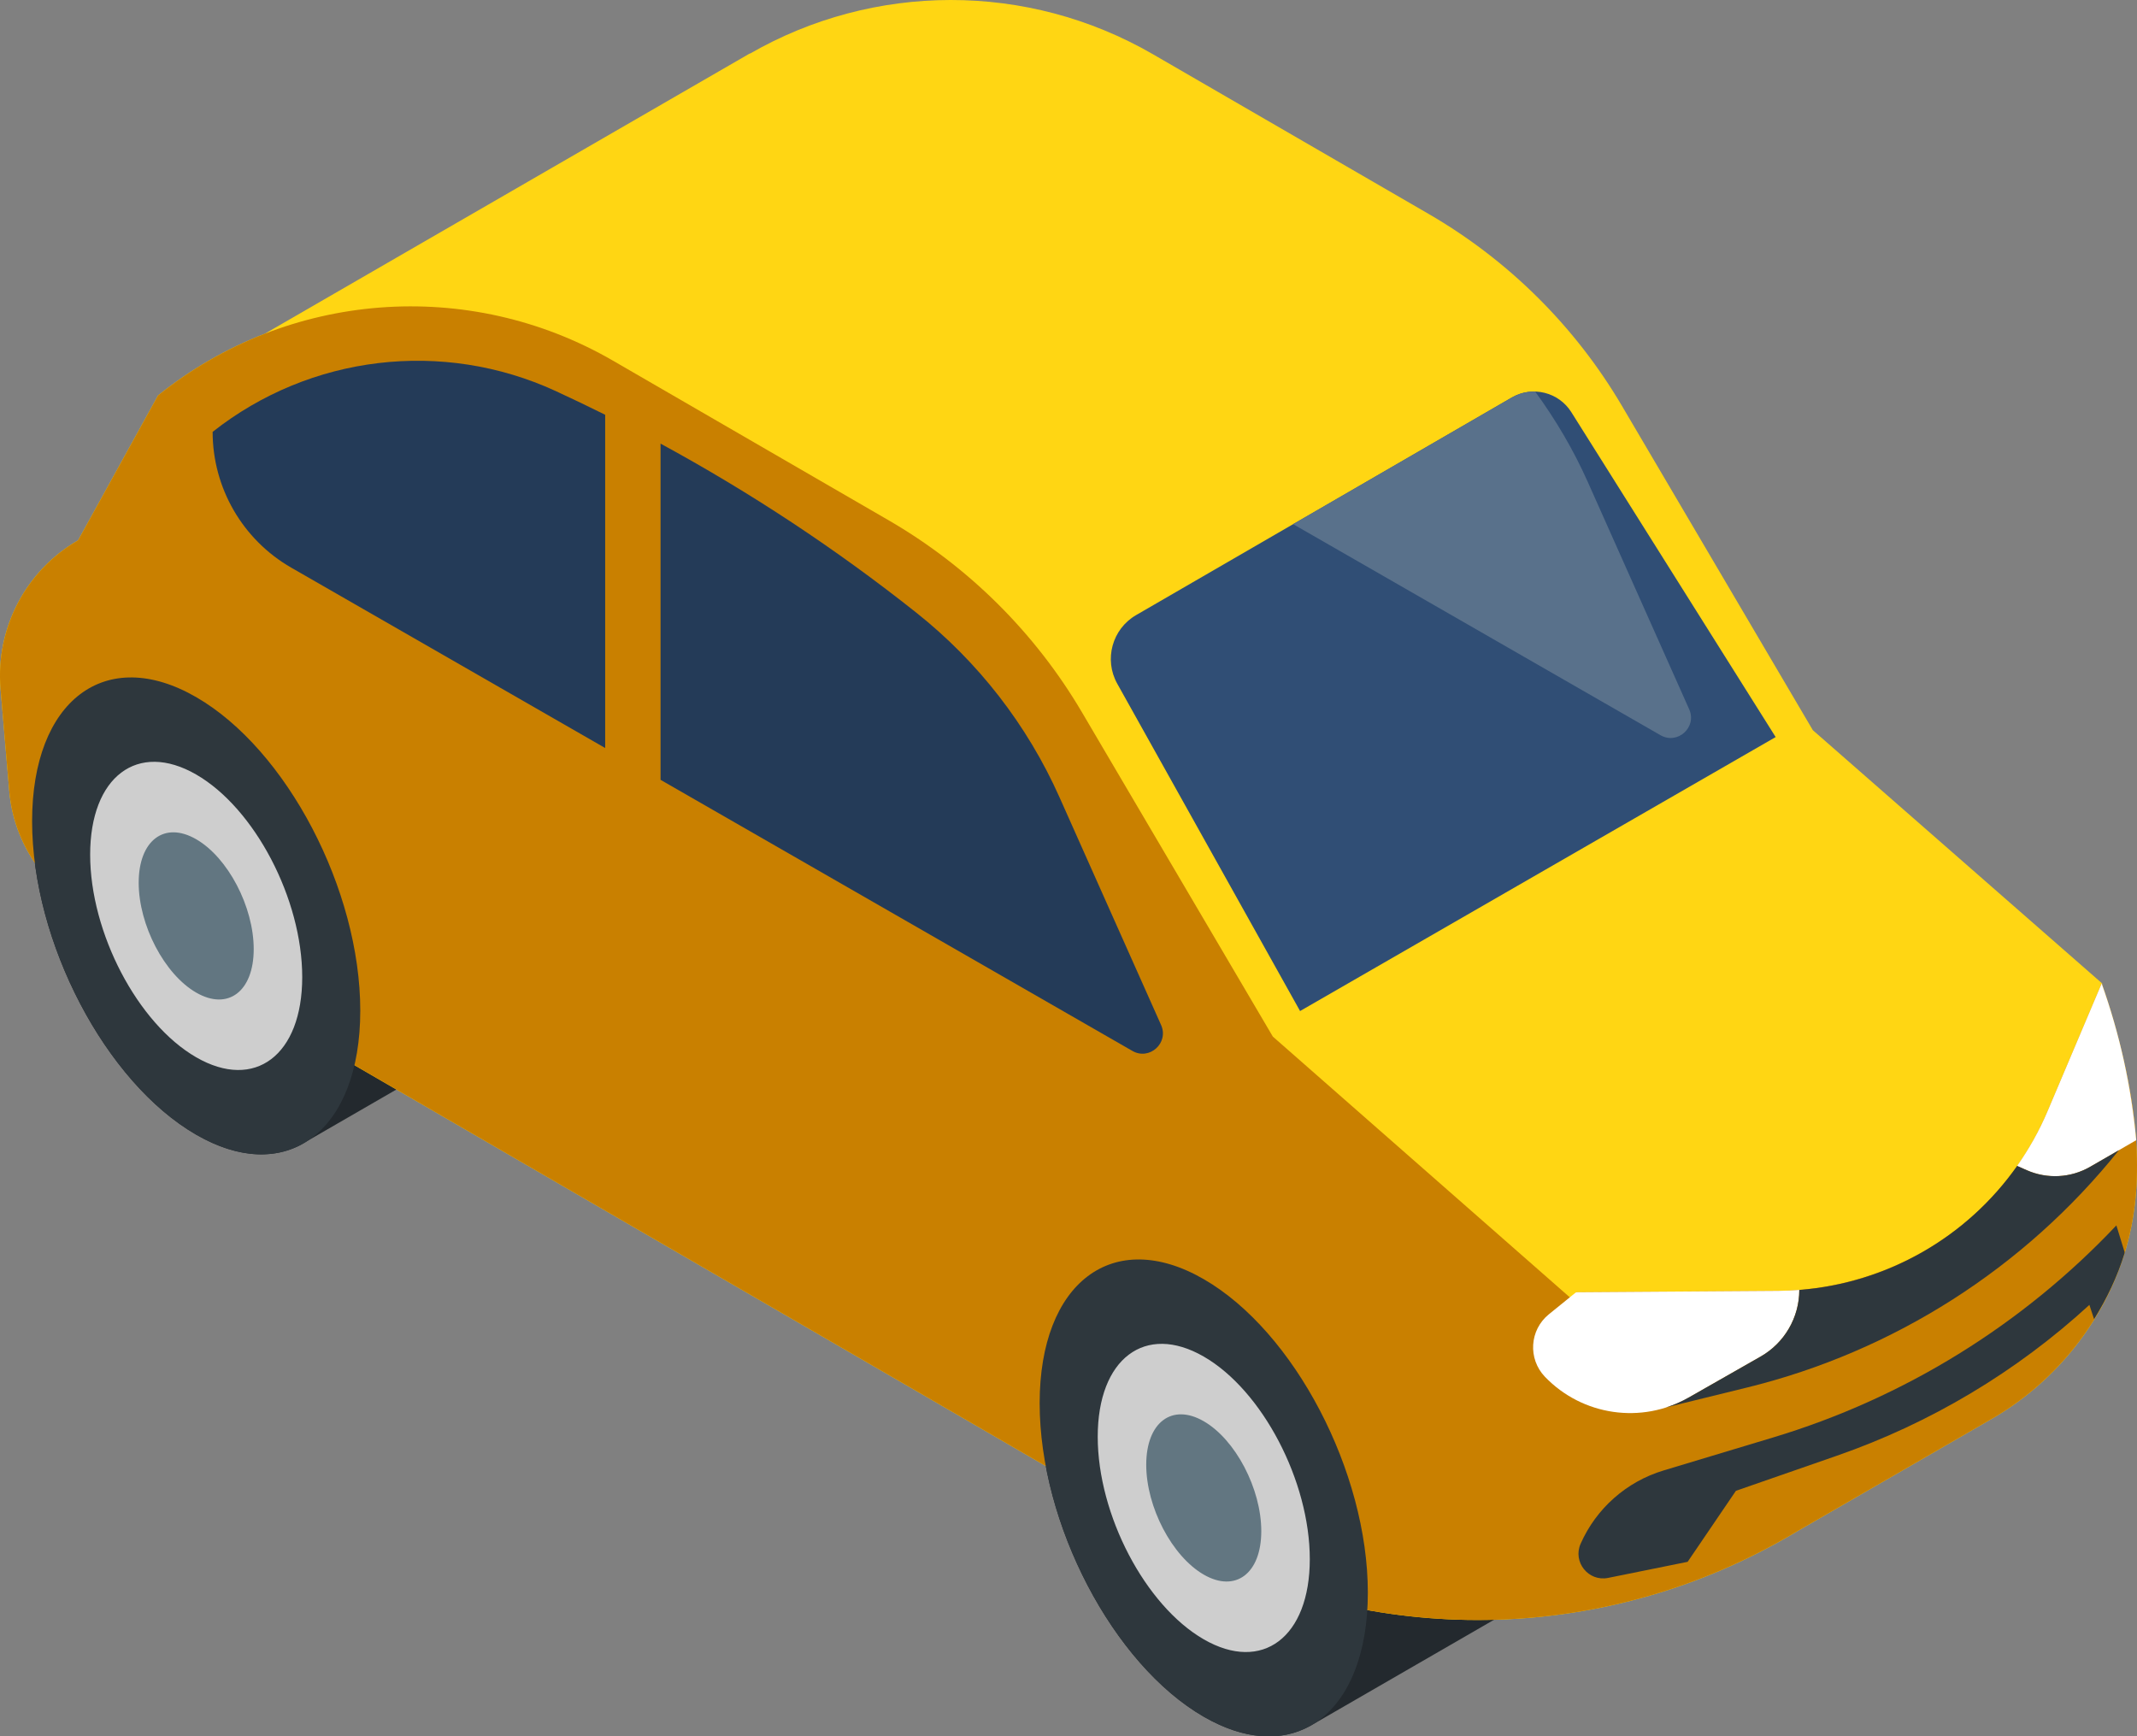 <?xml version="1.0" encoding="UTF-8"?>
<svg xmlns="http://www.w3.org/2000/svg" width="80" height="65" viewBox="0 0 80 65" fill="none">
  <rect x="0" y="0" width="80" height="65" fill="#808080" stroke="none"/>
  <path d="M19.933 37.847L12.394 32.543C11.285 29.771 9.437 27.308 7.344 26.099C3.951 24.14 1.201 26.219 1.201 30.743C1.201 35.267 3.951 40.522 7.344 42.48C8.953 43.409 10.415 43.429 11.511 42.712L19.933 37.847Z" fill="#23292E"></path>
  <path d="M57.754 59.587L50.044 54.164C48.928 51.461 47.114 49.073 45.063 47.889C41.671 45.93 38.921 48.01 38.921 52.533C38.921 57.056 41.671 62.311 45.063 64.27C46.578 65.144 47.962 65.212 49.034 64.62L49.033 64.624L57.754 59.587Z" fill="#23292E"></path>
  <path d="M79.331 38.974L79.33 38.973C79.15 38.265 78.94 37.563 78.696 36.874V36.818L67.865 27.337L60.722 15.201C58.967 12.218 56.47 9.739 53.475 8.005L43.163 2.032C38.45 -0.697 32.695 -0.65 28.075 2.008L28.069 2.002L9.916 12.493C8.497 13.044 7.146 13.816 5.917 14.805H5.917L2.925 20.228C0.96 21.362 -0.172 23.53 0.021 25.791L0.347 29.607C0.502 31.439 1.543 33.079 3.133 34.001L43.703 57.525C50.65 61.553 59.154 61.679 66.191 57.942C66.287 57.893 66.382 57.841 66.478 57.787C66.772 57.626 67.065 57.46 67.354 57.284L74.565 53.116C76.835 51.805 78.594 49.681 79.444 47.198C80.363 44.512 80.013 41.674 79.331 38.974Z" fill="#FFD613"></path>
  <path d="M79.331 38.974L79.33 38.973C79.145 38.246 78.929 37.526 78.677 36.818L76.647 41.61C75.9 43.373 74.727 44.868 73.278 45.998C71.383 47.475 68.988 48.309 66.585 48.325L59.001 48.378C59.001 48.378 58.938 48.464 58.831 48.625L47.649 38.807L40.506 26.67C38.75 23.687 36.254 21.208 33.259 19.474L22.946 13.502C17.546 10.375 10.779 10.892 5.917 14.805L2.925 20.227C0.96 21.362 -0.172 23.53 0.021 25.79L0.347 29.607C0.502 31.439 1.543 33.079 3.133 34.001L43.703 57.525C50.65 61.553 59.154 61.68 66.19 57.942C66.287 57.893 66.383 57.84 66.478 57.787C66.772 57.626 67.064 57.46 67.352 57.285L74.565 53.117C76.835 51.805 78.594 49.681 79.443 47.198C80.363 44.512 80.013 41.674 79.331 38.974Z" fill="#C98000"></path>
  <path d="M48.669 37.851L66.473 27.594L58.824 15.431C58.35 14.678 57.366 14.435 56.596 14.881L42.531 23.028C41.634 23.548 41.32 24.691 41.825 25.596L48.669 37.851Z" fill="#304E75"></path>
  <path d="M22.655 15.528C22.042 15.223 21.424 14.926 20.801 14.639C16.574 12.694 11.613 13.285 7.96 16.168C7.96 18.267 9.083 20.206 10.903 21.252L22.655 28.004V15.528Z" fill="#243B58"></path>
  <path d="M43.466 38.374L39.663 29.848C38.458 27.145 36.617 24.773 34.299 22.934C31.296 20.55 28.092 18.436 24.728 16.608V29.195L42.392 39.344C43.03 39.711 43.766 39.047 43.466 38.374Z" fill="#243B58"></path>
  <path d="M62.161 27.524C62.8 27.892 63.536 27.227 63.236 26.554L59.433 18.028C58.9 16.835 58.237 15.71 57.471 14.662C57.173 14.654 56.871 14.722 56.597 14.881L48.409 19.623L62.161 27.524Z" fill="#59718B"></path>
  <path d="M63.216 52.322L65.907 50.788C66.804 50.277 67.358 49.324 67.358 48.291C67.102 48.311 66.844 48.324 66.585 48.326L59.001 48.379L57.983 49.204C57.258 49.791 57.191 50.872 57.837 51.545C59.241 53.005 61.457 53.325 63.216 52.322Z" fill="white"></path>
  <path d="M78.677 36.818L76.647 41.61C76.339 42.336 75.957 43.014 75.515 43.643L75.513 43.65L75.869 43.808C76.637 44.148 77.521 44.101 78.248 43.681L79.971 42.686C79.79 40.679 79.351 38.708 78.677 36.818Z" fill="white"></path>
  <path d="M78.248 43.681C77.521 44.101 76.637 44.148 75.869 43.808L75.513 43.65V43.65C73.639 46.313 70.657 48.038 67.358 48.293C67.357 49.325 66.803 50.278 65.907 50.788L63.216 52.322C62.945 52.477 62.663 52.596 62.375 52.688V52.689L65.401 51.946C70.893 50.597 75.787 47.474 79.322 43.061L78.248 43.681Z" fill="#2E373D"></path>
  <path d="M76.379 42.191C76.393 42.162 76.407 42.132 76.422 42.102C76.407 42.132 76.393 42.162 76.379 42.191Z" fill="#2E373D"></path>
  <path d="M51.206 59.626C51.206 64.15 48.456 66.229 45.063 64.27C41.671 62.311 38.92 57.056 38.92 52.533C38.92 48.009 41.671 45.93 45.063 47.889C48.456 49.847 51.206 55.102 51.206 59.626Z" fill="#2E373D"></path>
  <path d="M49.033 58.371C49.033 61.294 47.256 62.638 45.063 61.373C42.871 60.107 41.094 56.711 41.094 53.788C41.094 50.864 42.871 49.521 45.063 50.787C47.256 52.052 49.033 55.448 49.033 58.371Z" fill="#CECECE"></path>
  <path d="M47.217 57.322C47.217 58.908 46.253 59.637 45.063 58.95C43.874 58.263 42.91 56.422 42.91 54.836C42.91 53.251 43.874 52.522 45.063 53.208C46.253 53.895 47.217 55.737 47.217 57.322Z" fill="#627681"></path>
  <path d="M13.487 37.836C13.487 42.36 10.737 44.439 7.344 42.48C3.952 40.521 1.202 35.267 1.202 30.743C1.202 26.219 3.952 24.14 7.344 26.099C10.737 28.058 13.487 33.313 13.487 37.836Z" fill="#2E373D"></path>
  <path d="M11.314 36.581C11.314 39.505 9.537 40.848 7.344 39.582C5.152 38.317 3.375 34.921 3.375 31.997C3.375 29.075 5.152 27.731 7.344 28.996C9.537 30.262 11.314 33.658 11.314 36.581Z" fill="#CECECE"></path>
  <path d="M9.498 35.533C9.498 37.118 8.533 37.847 7.344 37.16C6.155 36.474 5.192 34.632 5.192 33.047C5.192 31.461 6.155 30.732 7.344 31.419C8.533 32.105 9.498 33.947 9.498 35.533Z" fill="#627681"></path>
  <path d="M79.228 45.876C75.711 49.601 71.279 52.34 66.373 53.817L62.279 55.05C60.893 55.467 59.758 56.469 59.172 57.793C58.868 58.479 59.465 59.222 60.201 59.073L63.178 58.471L64.985 55.813L68.768 54.498C72.27 53.28 75.486 51.358 78.218 48.852L78.393 49.386C78.871 48.614 79.266 47.791 79.535 46.916C79.535 46.902 79.535 46.889 79.535 46.875L79.228 45.876Z" fill="#2E373D"></path>
</svg>
